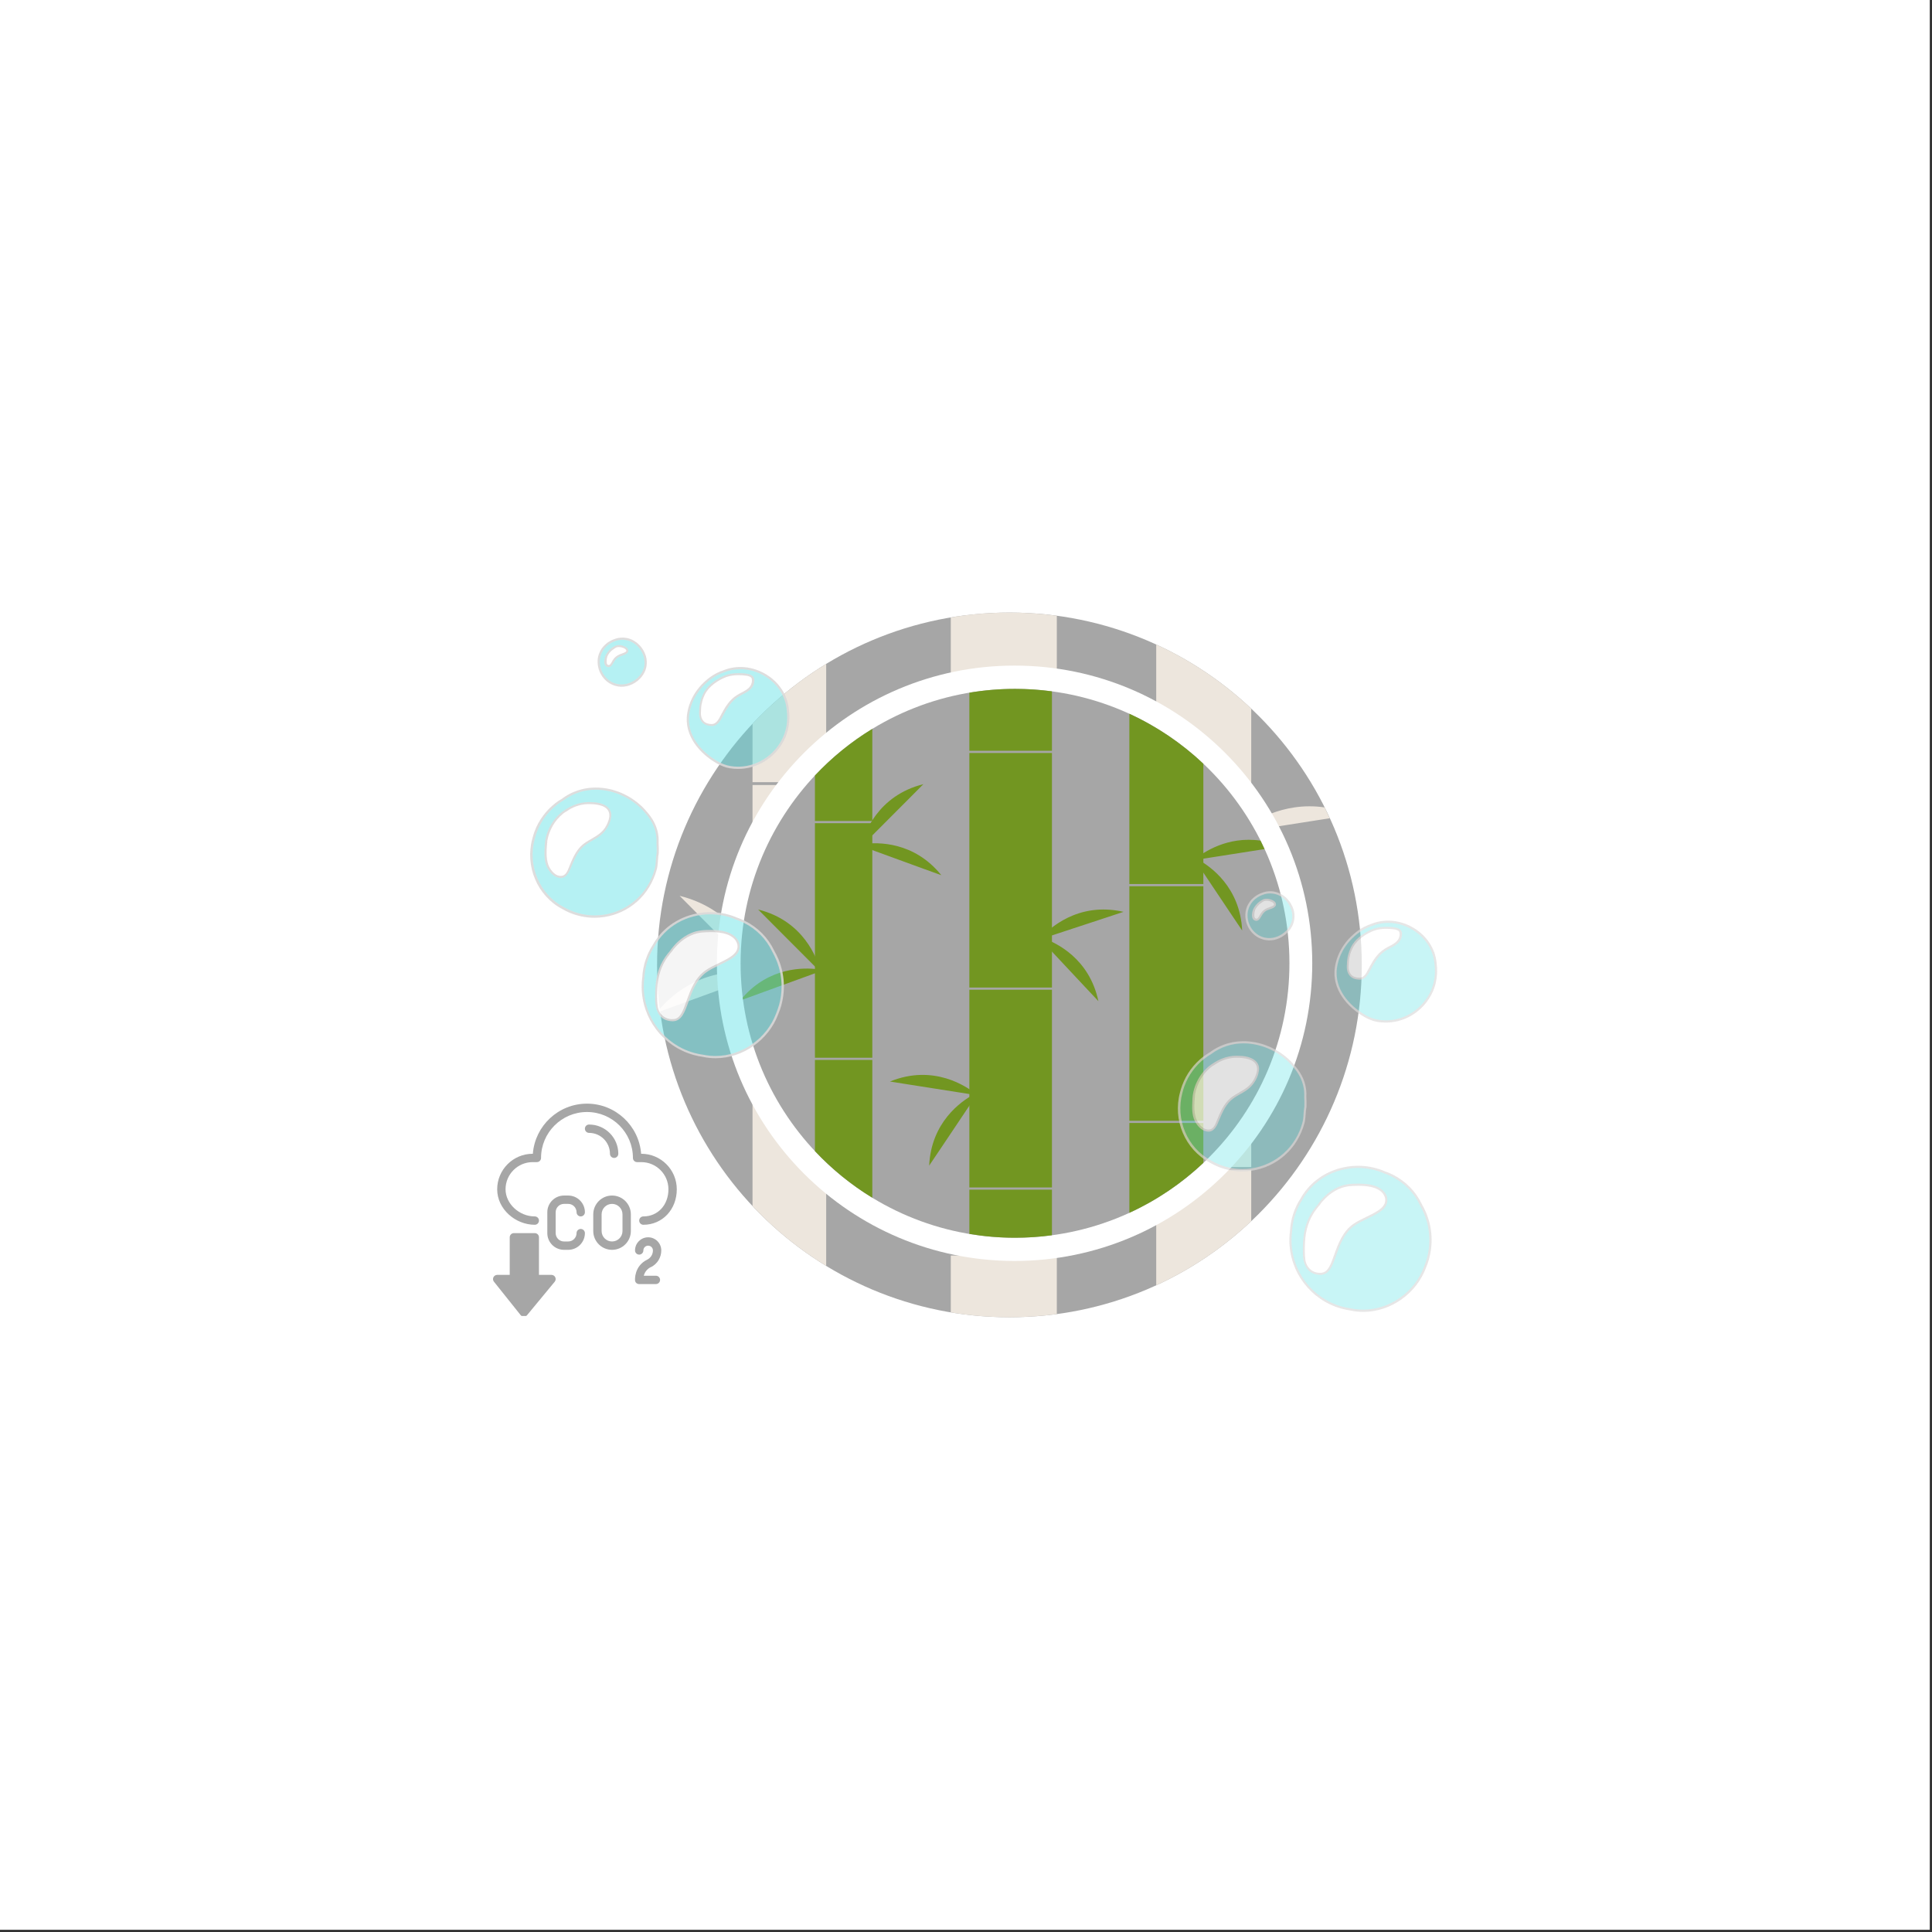 <svg xmlns="http://www.w3.org/2000/svg" xmlns:xlink="http://www.w3.org/1999/xlink" width="851" zoomAndPan="magnify" viewBox="0 0 638.25 638.25" height="851" preserveAspectRatio="xMidYMid meet" version="1.0"><rect x="0" y="0" width="638.25" height="638.25" fill="#333333" stroke="none"/><defs><filter x="0%" y="0%" width="100%" height="100%" id="8095f37f84"><feColorMatrix values="0 0 0 0 1 0 0 0 0 1 0 0 0 0 1 0 0 0 1 0" color-interpolation-filters="sRGB"/></filter><clipPath id="26f3aeaa86"><path d="M 0 0 L 637.5 0 L 637.5 637.5 L 0 637.5 Z M 0 0 " clip-rule="nonzero"/></clipPath><clipPath id="b8aaf971c2"><path d="M 217.082 202.355 L 450 202.355 L 450 435.531 L 217.082 435.531 Z M 217.082 202.355 " clip-rule="nonzero"/></clipPath><clipPath id="04fee24b94"><path d="M 248 202.355 L 414 202.355 L 414 435.531 L 248 435.531 Z M 248 202.355 " clip-rule="nonzero"/></clipPath><clipPath id="9195e3d009"><path d="M 217.082 242 L 440 242 L 440 405 L 217.082 405 Z M 217.082 242 " clip-rule="nonzero"/></clipPath><clipPath id="cbd00e75fe"><path d="M 236.828 219.883 L 433.512 219.883 L 433.512 416.566 L 236.828 416.566 Z M 236.828 219.883 " clip-rule="nonzero"/></clipPath><clipPath id="50b90b731e"><path d="M 335.168 219.883 C 280.855 219.883 236.828 263.914 236.828 318.227 C 236.828 372.539 280.855 416.566 335.168 416.566 C 389.48 416.566 433.512 372.539 433.512 318.227 C 433.512 263.914 389.48 219.883 335.168 219.883 Z M 335.168 219.883 " clip-rule="nonzero"/></clipPath><clipPath id="ef575c5ae2"><path d="M 244.668 227.57 L 425.926 227.57 L 425.926 408.828 L 244.668 408.828 Z M 244.668 227.57 " clip-rule="nonzero"/></clipPath><clipPath id="e449289574"><path d="M 269 227.57 L 398 227.57 L 398 408.828 L 269 408.828 Z M 269 227.57 " clip-rule="nonzero"/></clipPath><mask id="1f4bc552c7"><g filter="url(#8095f37f84)"><rect x="-63.825" width="765.9" fill="#000000" y="-63.825" height="765.9" fill-opacity="0.67"/></g></mask><clipPath id="a5931714fe"><path d="M 1 0.375 L 86.785 0.375 L 86.785 139.461 L 1 139.461 Z M 1 0.375 " clip-rule="nonzero"/></clipPath><mask id="ef44076449"><g filter="url(#8095f37f84)"><rect x="-528.415" width="919.08" fill="#000000" y="-434.415" height="919.08" fill-opacity="0.51"/></g></mask><clipPath id="718c593adc"><path d="M 0.301 0.613 L 85.641 0.613 L 85.641 139.172 L 0.301 139.172 Z M 0.301 0.613 " clip-rule="nonzero"/></clipPath><clipPath id="53407c6132"><rect x="0" width="86" y="0" height="140"/></clipPath><clipPath id="5cb5bafb56"><path d="M 23 0.375 L 40 0.375 L 40 17 L 23 17 Z M 23 0.375 " clip-rule="nonzero"/></clipPath><clipPath id="1027ecac94"><path d="M 52 10 L 86.785 10 L 86.785 44 L 52 44 Z M 52 10 " clip-rule="nonzero"/></clipPath><clipPath id="9d221d9a6f"><path d="M 37 91 L 85 91 L 85 139.461 L 37 139.461 Z M 37 91 " clip-rule="nonzero"/></clipPath><clipPath id="cb4e334797"><rect x="0" width="88" y="0" height="140"/></clipPath><clipPath id="7e8f72bcf9"><path d="M 164 364.598 L 223.75 364.598 L 223.75 405 L 164 405 Z M 164 364.598 " clip-rule="nonzero"/></clipPath><clipPath id="44310ff8d6"><path d="M 162.723 407 L 184 407 L 184 434.734 L 162.723 434.734 Z M 162.723 407 " clip-rule="nonzero"/></clipPath><mask id="b8a66d9f55"><g filter="url(#8095f37f84)"><rect x="-63.825" width="765.9" fill="#000000" y="-63.825" height="765.9" fill-opacity="0.88"/></g></mask><clipPath id="7a1c633c75"><path d="M 1 0.473 L 86.805 0.473 L 86.805 139.664 L 1 139.664 Z M 1 0.473 " clip-rule="nonzero"/></clipPath><mask id="fd8658141f"><g filter="url(#8095f37f84)"><rect x="-314.415" width="919.08" fill="#000000" y="-350.415" height="919.08" fill-opacity="0.51"/></g></mask><clipPath id="a91dedf85d"><path d="M 0.234 0.711 L 85.574 0.711 L 85.574 139.508 L 0.234 139.508 Z M 0.234 0.711 " clip-rule="nonzero"/></clipPath><clipPath id="af04db1216"><rect x="0" width="86" y="0" height="140"/></clipPath><clipPath id="bbf48ecf1b"><path d="M 23 0.473 L 40 0.473 L 40 17 L 23 17 Z M 23 0.473 " clip-rule="nonzero"/></clipPath><clipPath id="d631cfafab"><path d="M 52 10 L 86.805 10 L 86.805 45 L 52 45 Z M 52 10 " clip-rule="nonzero"/></clipPath><clipPath id="056f04acd0"><path d="M 37 91 L 85 91 L 85 139.664 L 37 139.664 Z M 37 91 " clip-rule="nonzero"/></clipPath><clipPath id="5bf0d76606"><rect x="0" width="88" y="0" height="140"/></clipPath></defs><g clip-path="url(#26f3aeaa86)"><path fill="#ffffff" d="M 0 0 L 637.5 0 L 637.5 637.5 L 0 637.5 Z M 0 0 " fill-opacity="1" fill-rule="nonzero"/><path fill="#ffffff" d="M 0 0 L 637.5 0 L 637.5 637.5 L 0 637.5 Z M 0 0 " fill-opacity="1" fill-rule="nonzero"/></g><g clip-path="url(#b8aaf971c2)"><path fill="#a6a6a6" d="M 449.871 318.762 C 449.871 383.051 397.758 435.164 333.469 435.164 C 269.184 435.164 217.07 383.051 217.07 318.762 C 217.07 254.477 269.184 202.363 333.469 202.363 C 397.758 202.363 449.871 254.477 449.871 318.762 Z M 449.871 318.762 " fill-opacity="1" fill-rule="nonzero"/></g><g clip-path="url(#04fee24b94)"><path fill="#ede6dd" d="M 272.938 219.324 L 272.938 418.203 C 263.949 412.719 255.77 406.051 248.602 398.418 L 248.602 239.109 C 255.77 231.477 263.949 224.809 272.938 219.324 Z M 381.965 212.922 L 381.965 424.605 C 393.586 419.273 404.176 412.082 413.355 403.418 L 413.355 234.109 C 404.176 225.445 393.586 218.258 381.965 212.922 Z M 314.098 203.977 L 314.098 433.551 C 320.398 434.605 326.867 435.164 333.469 435.164 C 338.781 435.164 344.008 434.801 349.129 434.113 L 349.129 203.414 C 344.008 202.727 338.781 202.363 333.469 202.363 C 326.867 202.363 320.398 202.922 314.098 203.977 Z M 314.098 203.977 " fill-opacity="1" fill-rule="nonzero"/></g><path fill="#a6a6a6" d="M 244.316 258.398 L 289.586 258.398 L 289.586 259.332 L 244.316 259.332 Z M 244.316 359.75 L 289.586 359.75 L 289.586 358.816 L 244.316 358.816 Z M 373.637 285.141 L 373.637 286.074 L 418.91 286.074 L 418.91 285.141 Z M 373.637 386.492 L 418.91 386.492 L 418.91 385.559 L 373.637 385.559 Z M 306.488 229.555 L 351.762 229.555 L 351.762 228.625 L 306.488 228.625 Z M 306.488 329.973 L 351.762 329.973 L 351.762 329.039 L 306.488 329.039 Z M 306.488 414.773 L 351.762 414.773 L 351.762 413.84 L 306.488 413.84 Z M 306.488 414.773 " fill-opacity="1" fill-rule="nonzero"/><g clip-path="url(#9195e3d009)"><path fill="#ede6dd" d="M 302.215 281.395 C 302.215 281.395 291.629 277.582 268.387 269.078 C 268.289 269.176 268.199 269.266 268.102 269.363 C 268.102 269.363 268.125 269.238 268.18 269.004 C 267.77 268.852 267.367 268.707 266.949 268.555 C 266.949 268.555 267.453 268.426 268.359 268.277 C 269.527 263.91 275.129 247.617 294.598 242.785 C 294.598 242.785 286.727 250.734 269.328 268.137 C 275.176 267.379 290.629 267.004 302.215 281.395 Z M 344.562 307.82 C 343.688 307.543 343.18 307.43 343.18 307.43 C 343.484 307.754 343.777 308.066 344.074 308.387 C 343.918 308.57 343.84 308.672 343.84 308.672 C 343.969 308.629 344.094 308.59 344.227 308.547 C 361.117 326.637 368.84 334.82 368.84 334.82 C 365.004 316.746 351.047 310.098 345.488 308.133 C 368.871 300.473 379.488 296.934 379.488 296.934 C 359.938 292.449 347.578 304.453 344.562 307.82 Z M 316.652 374.016 C 313.137 371.176 299 361.324 280.43 368.906 C 280.43 368.906 291.477 370.684 315.789 374.473 C 310.621 377.309 297.918 386.121 297.055 404.578 C 297.055 404.578 303.352 395.254 317.105 374.676 C 317.238 374.695 317.367 374.719 317.504 374.738 C 317.504 374.738 317.41 374.648 317.227 374.492 C 317.469 374.129 317.707 373.773 317.953 373.406 C 317.953 373.406 317.473 373.598 316.652 374.016 Z M 411.078 274.742 C 424.281 272.684 433.574 271.219 439.305 270.312 C 438.75 269.145 438.055 267.691 437.594 266.73 C 423.473 264.672 413.148 271.918 410.215 274.285 C 409.398 273.871 408.914 273.676 408.914 273.676 C 409.16 274.043 409.398 274.402 409.641 274.762 C 409.461 274.918 409.367 275.008 409.367 275.008 C 409.5 274.988 409.629 274.969 409.766 274.945 C 423.52 295.523 429.816 304.848 429.816 304.848 C 428.949 286.391 416.246 277.578 411.078 274.742 Z M 250.75 321.438 C 249.582 317.07 243.984 300.773 224.516 295.941 C 224.516 295.941 232.387 303.895 249.785 321.297 C 244.117 320.562 229.418 320.188 217.969 333.277 L 218.078 334.125 C 221.422 332.918 231.938 329.109 250.727 322.238 C 250.82 322.332 250.914 322.426 251.012 322.523 C 251.012 322.523 250.988 322.395 250.934 322.16 C 251.34 322.012 251.746 321.863 252.16 321.711 C 252.16 321.711 251.656 321.582 250.75 321.438 Z M 250.75 321.438 " fill-opacity="1" fill-rule="nonzero"/></g><g clip-path="url(#cbd00e75fe)"><g clip-path="url(#50b90b731e)"><path fill="#ffffff" d="M 236.828 219.883 L 433.512 219.883 L 433.512 416.566 L 236.828 416.566 Z M 236.828 219.883 " fill-opacity="1" fill-rule="nonzero"/></g></g><g clip-path="url(#ef575c5ae2)"><path fill="#a6a6a6" d="M 425.977 318.234 C 425.977 368.305 385.391 408.895 335.32 408.895 C 285.25 408.895 244.66 368.305 244.66 318.234 C 244.66 268.168 285.25 227.578 335.32 227.578 C 385.391 227.578 425.977 268.168 425.977 318.234 Z M 425.977 318.234 " fill-opacity="1" fill-rule="nonzero"/></g><g clip-path="url(#e449289574)"><path fill="#729621" d="M 288.172 240.789 L 288.172 395.684 C 281.172 391.414 274.801 386.219 269.219 380.273 L 269.219 256.195 C 274.801 250.25 281.172 245.059 288.172 240.789 Z M 373.09 235.801 L 373.09 400.672 C 382.141 396.516 390.387 390.918 397.539 384.168 L 397.539 252.305 C 390.387 245.555 382.141 239.953 373.09 235.801 Z M 320.23 228.836 L 320.23 407.637 C 325.137 408.461 330.176 408.895 335.32 408.895 C 339.457 408.895 343.527 408.613 347.516 408.074 L 347.516 228.395 C 343.527 227.859 339.457 227.578 335.32 227.578 C 330.176 227.578 325.137 228.012 320.23 228.836 Z M 320.23 228.836 " fill-opacity="1" fill-rule="nonzero"/></g><path fill="#a6a6a6" d="M 265.879 271.219 L 301.141 271.219 L 301.141 271.945 L 265.879 271.945 Z M 265.879 350.156 L 301.141 350.156 L 301.141 349.43 L 265.879 349.43 Z M 366.602 292.047 L 366.602 292.773 L 401.863 292.773 L 401.863 292.047 Z M 366.602 370.984 L 401.863 370.984 L 401.863 370.258 L 366.602 370.258 Z M 314.305 248.754 L 349.566 248.754 L 349.566 248.027 L 314.305 248.027 Z M 314.305 326.965 L 349.566 326.965 L 349.566 326.242 L 314.305 326.242 Z M 314.305 393.012 L 349.566 393.012 L 349.566 392.285 L 314.305 392.285 Z M 314.305 393.012 " fill-opacity="1" fill-rule="nonzero"/><path fill="#729621" d="M 310.977 289.133 C 310.977 289.133 302.73 286.16 284.629 279.539 C 284.555 279.613 284.48 279.684 284.406 279.762 C 284.406 279.762 284.426 279.664 284.465 279.48 C 284.148 279.363 283.836 279.246 283.512 279.129 C 283.512 279.129 283.902 279.031 284.609 278.914 C 285.516 275.516 289.879 262.82 305.043 259.059 C 305.043 259.059 298.91 265.254 285.359 278.805 C 289.914 278.215 301.953 277.922 310.977 289.133 Z M 343.957 309.715 C 343.277 309.496 342.883 309.41 342.883 309.41 C 343.117 309.66 343.348 309.906 343.578 310.152 C 343.457 310.297 343.395 310.375 343.395 310.375 C 343.496 310.344 343.594 310.312 343.695 310.277 C 356.852 324.367 362.867 330.742 362.867 330.742 C 359.879 316.664 349.008 311.488 344.68 309.957 C 362.895 303.988 371.16 301.234 371.16 301.234 C 355.934 297.738 346.309 307.09 343.957 309.715 Z M 322.223 361.27 C 319.48 359.059 308.473 351.383 294.008 357.289 C 294.008 357.289 302.613 358.672 321.551 361.625 C 317.523 363.832 307.629 370.699 306.957 385.07 C 306.957 385.07 311.863 377.809 322.574 361.785 C 322.68 361.801 322.777 361.816 322.883 361.832 C 322.883 361.832 322.812 361.762 322.668 361.641 C 322.855 361.359 323.043 361.082 323.234 360.793 C 323.234 360.793 322.859 360.945 322.223 361.27 Z M 395.766 283.949 C 406.047 282.348 413.285 281.207 417.75 280.5 C 417.316 279.59 416.773 278.457 416.418 277.711 C 405.418 276.105 397.379 281.75 395.094 283.594 C 394.457 283.27 394.082 283.117 394.082 283.117 C 394.273 283.406 394.457 283.684 394.645 283.965 C 394.508 284.086 394.43 284.156 394.43 284.156 C 394.535 284.141 394.637 284.125 394.742 284.109 C 405.453 300.137 410.359 307.398 410.359 307.398 C 409.684 293.023 399.793 286.16 395.766 283.949 Z M 270.895 320.316 C 269.984 316.918 265.621 304.223 250.457 300.461 C 250.457 300.461 256.59 306.656 270.141 320.207 C 265.727 319.637 254.277 319.344 245.359 329.539 L 245.445 330.199 C 248.047 329.258 256.238 326.293 270.871 320.941 C 270.949 321.016 271.02 321.086 271.094 321.164 C 271.094 321.164 271.078 321.066 271.035 320.883 C 271.352 320.766 271.668 320.648 271.988 320.531 C 271.988 320.531 271.598 320.434 270.895 320.316 Z M 270.895 320.316 " fill-opacity="1" fill-rule="nonzero"/><g mask="url(#1f4bc552c7)"><g transform="matrix(1, 0, 0, 1, 388, 294)"><g clip-path="url(#cb4e334797)"><g clip-path="url(#a5931714fe)"><g mask="url(#ef44076449)"><g transform="matrix(1, 0, 0, 1, 1, 0)"><g clip-path="url(#53407c6132)"><g clip-path="url(#718c593adc)"><path fill="#5ce1e6" d="M 41.5 77.352 C 41.883 76.234 41.938 75.117 41.988 74.027 C 42.043 73.211 42.098 72.391 42.262 71.52 C 42.289 70.43 42.289 69.34 42.207 68.305 C 42.371 65.555 41.691 62.938 40.191 60.512 C 39.73 59.777 39.184 59.043 38.586 58.359 C 34.523 53.375 28.039 50.27 21.719 50.27 C 17.77 50.27 14.012 51.496 10.906 53.812 C 10.141 54.273 9.379 54.766 8.672 55.309 C 5.539 57.734 3.195 60.949 1.832 64.629 C 1.559 65.363 1.312 66.152 1.152 66.914 C -1.273 75.879 2.812 85.496 10.879 89.746 C 11.668 90.211 12.484 90.617 13.273 90.945 C 15.836 92.035 18.559 92.578 21.367 92.578 C 29.758 92.578 37.277 87.594 40.547 79.855 C 40.98 79.066 41.281 78.195 41.5 77.352 Z M 26.488 59.914 C 26.188 61.656 25.316 63.348 24.008 64.707 C 23.055 65.746 21.801 66.426 20.574 67.105 C 19.703 67.598 18.805 68.086 18.016 68.715 C 15.809 70.402 14.609 72.965 13.492 75.66 L 13.355 75.988 C 12.703 77.648 11.887 79.746 9.816 79.395 C 8.016 79.121 6.816 77.516 6.137 76.207 C 5.129 74.191 5.238 71.848 5.348 69.613 C 5.348 69.367 5.375 69.121 5.375 68.879 C 5.617 64.789 7.797 60.73 11.039 58.254 C 13.848 56.18 16.652 55.172 19.566 55.172 C 19.977 55.172 20.414 55.199 20.82 55.227 C 22.566 55.254 24.824 55.773 25.941 57.164 C 26.516 57.926 26.707 58.852 26.488 59.914 Z M 80.434 103.969 C 78.496 99.828 75.094 96.395 70.867 94.297 C 70.051 93.887 69.18 93.535 68.336 93.234 C 65.555 92.035 62.613 91.438 59.562 91.438 C 51.66 91.438 44.496 95.523 40.871 102.117 C 40.383 102.879 39.918 103.695 39.539 104.512 C 38.312 107.047 37.633 109.742 37.469 112.523 C 37.332 113.586 37.25 114.648 37.25 115.684 C 37.25 126.062 44.25 135.246 54.25 138.023 C 55.23 138.297 56.238 138.516 57.246 138.648 C 58.582 138.949 59.973 139.086 61.332 139.086 C 70.215 139.086 78.578 133.176 81.711 124.727 C 82.094 123.801 82.449 122.82 82.691 121.867 C 83.238 119.879 83.512 117.809 83.512 115.711 C 83.512 112.578 82.91 109.555 81.684 106.691 C 81.387 105.793 80.949 104.895 80.434 103.969 Z M 42.59 111.543 C 43.297 108.926 44.66 106.395 46.566 104.242 C 48.363 101.625 50.68 99.637 53.297 98.465 C 55.312 97.539 57.602 97.43 59.617 97.43 C 59.754 97.43 59.863 97.43 60 97.43 C 62.859 97.457 66.375 97.785 68.281 100.316 C 69.18 101.543 69.125 103.34 68.172 104.566 C 67.273 105.684 65.965 106.395 64.684 107.074 C 64.465 107.211 64.223 107.32 64.004 107.43 C 63.375 107.754 62.723 108.082 62.098 108.383 C 60.652 109.062 59.18 109.797 57.848 110.75 C 54.523 113.34 53.188 117.129 52.016 120.504 C 50.816 123.965 49.836 126.691 47.141 126.691 C 46.922 126.691 46.703 126.664 46.484 126.637 C 43.188 126.254 41.609 123.719 41.801 119.145 C 41.801 117.262 41.855 114.348 42.59 111.543 Z M 85.254 24.223 C 84.844 19.594 82.148 15.453 77.871 12.836 C 75.309 11.281 72.422 10.465 69.508 10.465 C 67.574 10.465 65.746 10.82 64.031 11.527 C 63.242 11.801 62.449 12.129 61.688 12.508 C 61.035 12.836 60.406 13.219 59.809 13.652 C 59.207 14.062 58.637 14.523 58.117 15.016 C 54.578 18.148 52.398 22.453 52.125 26.895 C 51.852 33.922 57.41 39.371 62.695 42.125 C 63.43 42.477 64.195 42.777 64.957 42.996 C 65.773 43.188 66.59 43.32 67.41 43.402 C 67.871 43.43 68.336 43.457 68.77 43.457 C 74.031 43.457 79.07 40.871 82.203 36.512 C 82.691 35.828 83.156 35.121 83.539 34.387 C 83.918 33.652 84.246 32.859 84.52 32.07 C 84.789 31.254 85.008 30.41 85.145 29.562 C 85.281 28.691 85.363 27.82 85.363 26.922 C 85.445 26.023 85.391 25.121 85.254 24.223 Z M 73.648 15.18 C 73.348 17.113 71.633 18.012 69.996 18.855 C 69.207 19.266 68.391 19.703 67.734 20.219 C 66.02 21.555 64.848 23.461 63.812 25.285 C 63.676 25.531 63.539 25.777 63.43 26.051 C 62.668 27.52 61.824 29.211 60.109 29.211 C 60 29.211 59.891 29.211 59.781 29.184 C 58.609 29.102 57.738 28.719 57.137 28.012 C 56.457 27.223 56.184 25.996 56.348 24.523 C 56.348 22.699 56.84 20.766 57.711 18.965 C 58.855 16.758 60.98 14.934 64.059 13.516 C 65.691 12.754 67.52 12.562 69.098 12.562 C 69.508 12.562 69.887 12.562 70.27 12.59 C 71.633 12.672 72.887 12.809 73.43 13.57 C 73.73 13.98 73.785 14.496 73.648 15.18 Z M 29.84 16.324 C 29.977 16.324 30.141 16.324 30.273 16.324 C 32.371 16.324 34.523 15.398 36.078 13.816 C 37.633 12.238 38.395 10.273 38.258 8.285 C 38.23 7.605 38.094 6.926 37.848 6.242 C 37.086 4.062 35.508 2.293 33.488 1.395 C 32.535 0.957 31.555 0.738 30.52 0.738 C 29.621 0.738 28.723 0.902 27.879 1.258 C 24.773 2.402 22.727 5.207 22.727 8.367 C 22.727 12.562 25.863 16.051 29.84 16.324 Z M 32.074 5.043 C 31.746 5.535 31.176 5.727 30.602 5.914 C 30.438 5.969 30.301 6.023 30.168 6.078 C 28.477 6.543 27.824 7.66 27.305 8.586 C 26.926 9.238 26.598 9.785 26.023 9.812 C 25.699 9.812 25.453 9.676 25.262 9.43 C 24.801 8.777 25.043 7.387 25.316 6.68 C 25.941 5.234 27.195 4.008 28.695 3.41 C 29.512 3.191 30.492 3.355 31.363 3.816 C 31.637 3.953 31.992 4.199 32.129 4.527 C 32.156 4.719 32.156 4.879 32.074 5.043 Z M 32.074 5.043 " fill-opacity="1" fill-rule="nonzero"/></g></g></g></g></g><path fill="#ffffff" d="M 30.211 3.328 C 30.156 3.328 30.102 3.328 30.051 3.328 C 29.941 3.328 29.859 3.355 29.75 3.383 C 29.613 3.41 29.477 3.465 29.395 3.52 C 29.23 3.602 29.094 3.684 28.961 3.762 C 28.934 3.789 28.879 3.816 28.852 3.816 C 28.66 3.926 28.496 4.062 28.332 4.199 C 28.141 4.336 27.977 4.473 27.789 4.637 C 27.051 5.344 26.398 6.215 26.152 7.25 C 26.016 8.148 25.801 9.84 27.133 9.812 C 27.68 9.758 27.926 9.238 28.168 8.832 C 29.258 6.68 30.293 6.406 32.391 5.645 C 32.828 5.426 33.266 5.125 33.129 4.582 C 32.773 3.711 31.301 3.246 30.211 3.328 Z M 30.211 3.328 " fill-opacity="1" fill-rule="nonzero"/><path fill="#ffffff" d="M 19.531 55.227 C 17.406 55.391 14.984 56.18 13.102 57.57 C 13.047 57.598 12.969 57.652 12.914 57.68 C 12.805 57.734 12.668 57.816 12.559 57.871 C 12.258 58.035 11.957 58.281 11.688 58.496 C 8.961 60.676 7.109 64 6.512 67.406 C 6.211 70.484 5.746 74.406 7.602 77.051 C 8.445 78.305 9.754 79.504 11.332 79.422 C 12.941 79.395 13.648 77.703 14.137 76.426 C 14.629 75.254 15.094 74.082 15.664 72.938 C 16.562 71.164 17.734 69.477 19.422 68.359 C 22.094 66.59 25.008 65.609 26.535 62.531 C 29.75 56.398 24.738 54.957 19.531 55.227 Z M 19.531 55.227 " fill-opacity="1" fill-rule="nonzero"/><path fill="#ffffff" d="M 74.512 13.68 C 74.156 13.137 73.477 12.945 72.879 12.809 C 70.562 12.453 68.109 12.426 65.875 13.219 C 62.633 14.469 59.445 16.703 58.191 20.027 C 58.164 20.109 58.109 20.219 58.082 20.301 C 57.945 20.684 57.785 21.09 57.703 21.5 C 57.676 21.637 57.621 21.773 57.594 21.906 C 57.348 22.809 57.32 23.734 57.293 24.688 C 57.02 27.383 58.273 29.211 61.109 29.211 C 63.016 29.184 63.777 27.168 64.539 25.723 C 65.82 23.379 67.293 20.953 69.664 19.566 C 71.16 18.641 72.984 18.039 74.074 16.594 C 74.648 15.805 74.895 14.633 74.512 13.68 Z M 74.512 13.68 " fill-opacity="1" fill-rule="nonzero"/><path fill="#ffffff" d="M 57.512 97.594 C 54.105 98.055 51.082 100.016 48.875 102.578 C 48.492 102.934 48.195 103.367 47.922 103.805 C 47.703 104.078 47.484 104.32 47.266 104.594 C 46.969 104.977 46.668 105.332 46.395 105.738 C 44.16 108.816 43.043 112.578 42.883 116.363 C 42.801 118.379 42.719 120.422 43.016 122.414 C 43.48 125.055 45.66 126.934 48.355 126.77 C 53.398 126.77 52.281 115.355 59.281 110.535 C 61.082 109.309 63.098 108.52 65.004 107.508 C 67.238 106.34 70.48 104.73 69.824 101.68 C 68.547 96.992 61.379 97.266 57.512 97.594 Z M 57.512 97.594 " fill-opacity="1" fill-rule="nonzero"/><g clip-path="url(#5cb5bafb56)"><path fill="#d9d9d9" d="M 30.84 16.648 C 31.004 16.648 31.141 16.676 31.301 16.676 C 33.508 16.676 35.715 15.723 37.352 14.062 C 38.984 12.426 39.773 10.355 39.641 8.285 C 39.613 7.578 39.477 6.844 39.23 6.16 C 38.441 3.898 36.777 2.047 34.707 1.094 C 32.828 0.25 30.758 0.195 28.852 0.957 C 25.527 2.156 23.402 5.07 23.402 8.367 C 23.402 12.754 26.672 16.379 30.84 16.648 Z M 29.094 1.637 C 29.887 1.312 30.73 1.148 31.574 1.148 C 32.527 1.148 33.48 1.367 34.379 1.746 C 36.289 2.621 37.785 4.281 38.523 6.379 C 38.738 7.004 38.848 7.66 38.902 8.312 C 39.039 10.191 38.305 12.047 36.832 13.516 C 35.227 15.125 33.02 16.023 30.895 15.887 C 27.105 15.668 24.137 12.344 24.137 8.367 C 24.137 5.371 26.07 2.727 29.094 1.637 Z M 29.094 1.637 " fill-opacity="1" fill-rule="nonzero"/></g><path fill="#d9d9d9" d="M 25.934 9.648 C 26.18 10.004 26.562 10.191 27.023 10.219 C 27.844 10.164 28.223 9.512 28.633 8.805 C 29.148 7.934 29.723 6.926 31.273 6.488 C 31.41 6.434 31.574 6.379 31.711 6.324 C 32.309 6.133 32.992 5.887 33.398 5.289 L 33.426 5.262 C 33.562 4.988 33.562 4.691 33.48 4.391 C 33.344 4.008 32.992 3.656 32.527 3.438 C 31.547 2.918 30.512 2.754 29.586 3 L 29.559 3 C 27.953 3.656 26.617 4.961 25.934 6.516 C 25.664 7.223 25.336 8.777 25.934 9.648 Z M 27.871 4.906 L 27.953 4.824 C 28.113 4.691 28.277 4.555 28.469 4.418 C 28.605 4.309 28.797 4.172 28.988 4.062 C 29.016 4.035 29.039 4.035 29.094 3.98 C 29.23 3.898 29.367 3.816 29.504 3.734 L 29.641 3.684 C 29.695 3.656 29.75 3.656 29.832 3.629 C 29.914 3.602 29.996 3.574 30.078 3.574 C 30.102 3.574 30.156 3.574 30.184 3.574 L 30.238 3.574 C 31.246 3.52 32.582 3.953 32.883 4.637 C 32.938 4.852 32.883 5.07 32.309 5.344 L 31.957 5.48 C 30.078 6.16 29.039 6.543 27.977 8.641 L 27.898 8.777 C 27.68 9.129 27.488 9.457 27.16 9.484 C 26.914 9.484 26.727 9.43 26.617 9.293 C 26.234 8.859 26.398 7.797 26.48 7.25 C 26.59 6.488 27.078 5.699 27.871 4.906 Z M 27.871 4.906 " fill-opacity="1" fill-rule="nonzero"/><g clip-path="url(#1027ecac94)"><path fill="#d9d9d9" d="M 86.609 24.195 C 86.172 19.457 83.422 15.207 79.062 12.562 C 74.676 9.895 69.391 9.402 64.949 11.227 C 64.133 11.5 63.34 11.828 62.578 12.238 C 61.926 12.59 61.27 12.973 60.672 13.406 C 60.07 13.844 59.473 14.309 58.957 14.797 C 55.359 17.984 53.125 22.398 52.852 26.895 C 52.555 34.086 58.219 39.645 63.613 42.449 C 64.348 42.805 65.141 43.105 65.93 43.348 C 66.746 43.566 67.59 43.703 68.438 43.758 C 68.898 43.785 69.363 43.812 69.824 43.812 C 75.191 43.812 80.316 41.168 83.531 36.73 C 84.047 36.047 84.484 35.312 84.891 34.551 C 85.301 33.785 85.629 32.996 85.898 32.18 C 86.172 31.363 86.391 30.488 86.527 29.617 C 86.664 28.746 86.746 27.82 86.773 26.922 C 86.773 26.023 86.719 25.098 86.609 24.195 Z M 69.824 43.078 C 69.391 43.078 68.926 43.051 68.492 43.023 C 67.672 42.941 66.883 42.805 66.121 42.613 C 65.359 42.395 64.621 42.098 63.914 41.77 C 58.738 39.07 53.289 33.758 53.562 26.922 C 53.832 22.617 55.957 18.395 59.418 15.344 C 59.938 14.852 60.48 14.418 61.082 14.008 C 61.652 13.598 62.277 13.219 62.906 12.891 C 63.641 12.508 64.402 12.184 65.195 11.91 C 66.855 11.227 68.652 10.875 70.535 10.875 C 73.367 10.875 76.172 11.664 78.68 13.191 C 82.848 15.723 85.465 19.758 85.871 24.277 C 85.98 25.148 86.035 26.023 86.035 26.922 C 86.035 27.793 85.953 28.664 85.816 29.508 C 85.684 30.328 85.492 31.145 85.219 31.934 C 84.973 32.695 84.648 33.488 84.266 34.195 C 83.883 34.93 83.449 35.613 82.957 36.266 C 79.852 40.543 74.977 43.078 69.824 43.078 Z M 69.824 43.078 " fill-opacity="1" fill-rule="nonzero"/></g><path fill="#d9d9d9" d="M 61 97.02 C 58.848 96.992 56.367 97.074 54.133 98.109 C 51.438 99.309 49.066 101.352 47.238 104.023 C 45.305 106.203 43.918 108.789 43.207 111.461 C 42.445 114.293 42.391 117.262 42.418 119.227 C 42.254 123.992 44 126.719 47.457 127.125 C 47.703 127.152 47.949 127.18 48.168 127.18 C 51.164 127.18 52.199 124.184 53.426 120.723 C 54.598 117.426 55.902 113.668 59.117 111.16 C 60.398 110.207 61.871 109.5 63.285 108.816 C 63.914 108.52 64.594 108.191 65.223 107.863 C 65.438 107.754 65.656 107.617 65.902 107.508 C 67.211 106.801 68.574 106.066 69.5 104.895 C 70.562 103.504 70.617 101.516 69.609 100.125 C 67.562 97.402 63.941 97.047 61 97.02 Z M 62.988 108.191 C 61.707 108.816 60.371 109.445 59.145 110.289 C 55.523 112.77 53.996 117.047 52.77 120.477 C 51.625 123.691 50.727 126.254 48.629 126.445 L 48.328 126.473 C 45.824 126.637 43.727 124.945 43.262 122.359 C 42.961 120.316 43.043 118.109 43.125 116.336 C 43.289 112.359 44.488 108.734 46.586 105.875 C 46.859 105.492 47.16 105.113 47.43 104.758 C 47.648 104.484 47.867 104.242 48.086 103.969 L 48.113 103.941 C 48.438 103.422 48.711 103.07 49.039 102.77 C 51.438 100.016 54.434 98.301 57.512 97.891 C 58.273 97.84 59.445 97.73 60.809 97.73 C 64.215 97.73 68.602 98.355 69.555 101.734 C 70.152 104.484 67.211 106.039 65.059 107.156 L 64.895 107.238 C 64.27 107.562 63.613 107.891 62.988 108.191 Z M 62.988 108.191 " fill-opacity="1" fill-rule="nonzero"/><g clip-path="url(#9d221d9a6f)"><path fill="#d9d9d9" d="M 81.73 103.805 C 79.742 99.609 76.309 96.121 72.031 93.996 C 71.188 93.59 70.316 93.207 69.473 92.934 C 64.566 90.809 58.984 90.562 53.805 92.172 C 48.52 93.832 44.188 97.32 41.629 101.953 C 41.109 102.715 40.676 103.531 40.266 104.375 C 39.039 106.965 38.332 109.688 38.168 112.496 C 38.031 113.559 37.949 114.648 37.949 115.684 C 37.949 126.227 45.035 135.543 55.195 138.324 C 56.203 138.594 57.211 138.812 58.219 138.949 C 59.582 139.25 60.973 139.387 62.387 139.387 C 71.406 139.387 79.906 133.391 83.094 124.809 C 83.504 123.855 83.828 122.875 84.102 121.922 C 84.648 119.906 84.945 117.809 84.945 115.684 C 84.945 112.523 84.32 109.445 83.094 106.527 C 82.684 105.629 82.25 104.73 81.73 103.805 Z M 58.328 138.242 C 57.32 138.105 56.34 137.914 55.359 137.641 C 45.523 134.945 38.66 125.926 38.66 115.711 C 38.66 114.703 38.738 113.641 38.875 112.578 C 39.039 109.852 39.723 107.211 40.918 104.703 C 41.301 103.887 41.766 103.098 42.254 102.332 C 45.824 95.875 52.852 91.844 60.59 91.844 C 63.559 91.844 66.449 92.445 69.199 93.613 C 70.043 93.914 70.887 94.242 71.707 94.652 C 75.848 96.695 79.172 100.07 81.078 104.16 C 81.594 105.086 82.031 105.957 82.387 106.828 C 83.586 109.633 84.184 112.605 84.184 115.684 C 84.184 117.727 83.91 119.77 83.367 121.73 C 83.094 122.684 82.766 123.637 82.387 124.566 C 79.309 132.875 71.078 138.648 62.359 138.648 C 61 138.648 59.664 138.516 58.328 138.242 Z M 58.328 138.242 " fill-opacity="1" fill-rule="nonzero"/></g><path fill="#d9d9d9" d="M 42.828 77.434 C 43.207 76.289 43.262 75.145 43.344 74.055 C 43.398 73.266 43.453 72.418 43.617 71.602 L 43.617 71.574 C 43.645 70.484 43.645 69.395 43.562 68.332 C 43.727 65.527 43.043 62.855 41.492 60.379 C 41.027 59.613 40.484 58.879 39.855 58.172 C 36.559 54.137 31.738 51.277 26.645 50.324 C 21.223 49.316 15.938 50.461 11.715 53.594 C 10.949 54.055 10.188 54.547 9.48 55.09 C 6.32 57.543 3.922 60.812 2.531 64.574 C 2.262 65.336 2.016 66.125 1.824 66.887 C -0.656 76.016 3.512 85.77 11.715 90.102 C 12.504 90.562 13.32 90.973 14.164 91.328 C 16.781 92.418 19.531 92.988 22.395 92.988 C 30.922 92.988 38.551 87.922 41.871 80.074 C 42.281 79.176 42.582 78.305 42.828 77.434 Z M 22.449 92.199 C 19.695 92.199 17.027 91.652 14.52 90.59 C 13.73 90.266 12.941 89.855 12.148 89.418 C 4.25 85.25 0.242 75.824 2.613 67.023 C 2.805 66.262 3.023 65.527 3.297 64.789 C 4.629 61.168 6.945 58.008 9.996 55.664 C 10.68 55.117 11.414 54.629 12.176 54.191 L 12.203 54.164 C 15.281 51.902 18.934 50.68 22.801 50.68 C 29.016 50.68 35.363 53.73 39.34 58.633 C 39.938 59.316 40.457 60.023 40.891 60.73 C 42.336 63.102 42.988 65.637 42.855 68.305 L 42.855 68.359 C 42.91 69.395 42.938 70.457 42.91 71.52 C 42.746 72.363 42.691 73.211 42.637 74.027 C 42.582 75.09 42.5 76.18 42.145 77.242 C 41.898 78.086 41.629 78.93 41.273 79.746 C 38.031 87.32 30.648 92.199 22.449 92.199 Z M 22.449 92.199 " fill-opacity="1" fill-rule="nonzero"/><path fill="#d9d9d9" d="M 21.82 54.82 C 18.359 54.492 15.066 55.5 11.77 57.926 C 8.418 60.484 6.211 64.656 5.938 68.852 C 5.938 69.094 5.91 69.34 5.91 69.586 C 5.801 71.902 5.691 74.273 6.727 76.398 C 7.465 77.785 8.77 79.504 10.707 79.801 C 10.867 79.828 11.031 79.855 11.223 79.855 C 13.238 79.855 14.082 77.703 14.711 76.152 L 14.848 75.824 C 15.938 73.184 17.109 70.648 19.234 69.039 C 19.996 68.441 20.895 67.922 21.738 67.461 C 22.965 66.781 24.246 66.043 25.254 64.98 C 26.617 63.566 27.543 61.793 27.844 59.996 C 28.086 58.797 27.871 57.789 27.215 56.918 C 26.043 55.418 23.676 54.848 21.82 54.82 Z M 26.316 62.422 C 25.199 64.684 23.266 65.797 21.25 66.969 C 20.594 67.352 19.941 67.734 19.289 68.168 C 17.789 69.176 16.535 70.703 15.445 72.855 C 14.957 73.809 14.52 74.816 14.137 75.797 L 13.922 76.344 C 13.402 77.703 12.75 79.121 11.359 79.148 L 11.359 79.203 L 11.359 79.148 C 9.699 79.258 8.445 77.785 7.871 76.914 C 6.156 74.461 6.512 70.785 6.781 67.816 L 6.809 67.461 C 7.438 64 9.289 60.812 11.906 58.688 C 12.176 58.441 12.449 58.254 12.723 58.09 C 12.832 58.035 12.941 57.953 13.074 57.898 C 13.129 57.871 13.211 57.816 13.266 57.789 L 13.293 57.762 C 15.039 56.48 17.379 55.637 19.559 55.473 C 21.711 55.363 25.527 55.473 26.836 57.516 C 27.57 58.688 27.406 60.324 26.316 62.422 Z M 26.316 62.422 " fill-opacity="1" fill-rule="nonzero"/><path fill="#d9d9d9" d="M 71.297 12.211 C 69.445 12.129 67.047 12.156 64.895 13.164 C 61.734 14.633 59.527 16.516 58.355 18.801 C 57.457 20.684 56.965 22.645 56.965 24.523 C 56.805 26.133 57.102 27.438 57.867 28.312 C 58.52 29.102 59.5 29.535 60.781 29.617 C 60.918 29.645 61.027 29.645 61.133 29.645 C 63.098 29.645 64.051 27.766 64.84 26.266 C 64.977 26.023 65.113 25.75 65.223 25.531 C 66.23 23.734 67.375 21.883 69.035 20.574 C 69.664 20.055 70.426 19.676 71.242 19.238 C 72.984 18.34 74.785 17.387 75.109 15.262 C 75.273 14.469 75.191 13.816 74.812 13.328 C 74.02 12.398 72.441 12.289 71.297 12.211 Z M 70.941 18.586 C 70.48 18.828 69.988 19.074 69.527 19.375 C 67.074 20.82 65.547 23.352 64.324 25.641 C 64.215 25.832 64.133 26.023 64.023 26.211 C 63.367 27.492 62.605 28.965 61.133 28.992 C 59.938 28.992 59.008 28.664 58.383 27.984 C 57.73 27.25 57.43 26.16 57.566 24.742 L 57.566 24.496 C 57.594 23.652 57.648 22.836 57.867 22.016 C 57.895 21.883 57.945 21.746 57.973 21.582 C 58.055 21.172 58.191 20.793 58.328 20.41 C 58.355 20.328 58.41 20.219 58.438 20.137 C 59.883 16.297 63.75 14.309 65.93 13.461 C 67.129 13.055 68.438 12.836 69.934 12.836 C 70.832 12.836 71.789 12.918 72.797 13.055 C 73.34 13.191 73.941 13.352 74.238 13.789 C 74.539 14.578 74.375 15.613 73.832 16.434 C 73.148 17.441 72.031 18.012 70.941 18.586 Z M 70.941 18.586 " fill-opacity="1" fill-rule="nonzero"/></g></g></g><g clip-path="url(#7e8f72bcf9)"><path fill="#a6a6a6" d="M 211.855 381.156 L 211.801 381.156 C 211.094 371.906 203.344 364.598 193.918 364.598 C 184.492 364.598 176.738 371.906 176.031 381.156 L 175.98 381.156 C 169.512 381.156 164.25 386.418 164.25 392.883 C 164.25 399.477 170.312 404.613 176.668 404.613 C 177.434 404.613 178.051 403.992 178.051 403.23 C 178.051 402.469 177.434 401.852 176.668 401.852 C 171.523 401.852 167.012 397.66 167.012 392.883 C 167.012 387.938 171.035 383.914 175.98 383.914 L 177.359 383.914 C 178.121 383.914 178.738 383.297 178.738 382.535 C 178.738 374.168 185.547 367.359 193.918 367.359 C 202.285 367.359 209.094 374.168 209.094 382.535 C 209.094 383.297 209.711 383.914 210.473 383.914 L 211.855 383.914 C 216.801 383.914 220.82 387.938 220.82 392.883 C 220.82 398.082 217.34 401.852 212.543 401.852 C 211.781 401.852 211.164 402.469 211.164 403.23 C 211.164 403.992 211.781 404.613 212.543 404.613 C 218.836 404.613 223.582 399.57 223.582 392.883 C 223.582 386.418 218.32 381.156 211.855 381.156 Z M 211.855 381.156 " fill-opacity="1" fill-rule="nonzero"/></g><path fill="#a6a6a6" d="M 186.328 397.711 L 187.707 397.711 C 189.23 397.711 190.469 398.949 190.469 400.473 C 190.469 401.234 191.086 401.852 191.848 401.852 C 192.609 401.852 193.227 401.234 193.227 400.473 C 193.227 397.43 190.75 394.953 187.707 394.953 L 186.328 394.953 C 183.285 394.953 180.809 397.43 180.809 400.473 L 180.809 407.371 C 180.809 410.414 183.285 412.891 186.328 412.891 L 187.707 412.891 C 190.75 412.891 193.227 410.414 193.227 407.371 C 193.227 406.609 192.609 405.992 191.848 405.992 C 191.086 405.992 190.469 406.609 190.469 407.371 C 190.469 408.895 189.23 410.129 187.707 410.129 L 186.328 410.129 C 184.805 410.129 183.57 408.895 183.57 407.371 L 183.57 400.473 C 183.57 398.949 184.805 397.711 186.328 397.711 Z M 186.328 397.711 " fill-opacity="1" fill-rule="nonzero"/><path fill="#a6a6a6" d="M 202.195 394.953 C 198.773 394.953 195.988 397.738 195.988 401.164 L 195.988 406.68 C 195.988 410.105 198.773 412.891 202.195 412.891 C 205.617 412.891 208.406 410.105 208.406 406.68 L 208.406 401.164 C 208.406 397.738 205.617 394.953 202.195 394.953 Z M 205.645 406.68 C 205.645 408.582 204.098 410.129 202.195 410.129 C 200.293 410.129 198.746 408.582 198.746 406.68 L 198.746 401.164 C 198.746 399.262 200.293 397.711 202.195 397.711 C 204.098 397.711 205.645 399.262 205.645 401.164 Z M 205.645 406.68 " fill-opacity="1" fill-rule="nonzero"/><path fill="#a6a6a6" d="M 215.031 418.578 C 215.039 418.574 215.043 418.602 215.051 418.602 C 217.152 417.551 218.457 415.438 218.457 413.086 C 218.457 410.695 216.512 408.75 214.121 408.75 C 211.73 408.75 209.785 410.695 209.785 413.086 C 209.785 413.848 210.402 414.469 211.164 414.469 C 211.926 414.469 212.543 413.848 212.543 413.086 C 212.543 412.219 213.25 411.512 214.121 411.512 C 214.988 411.512 215.699 412.219 215.699 413.086 C 215.699 414.383 214.98 415.547 213.824 416.129 C 209.449 418.246 209.793 422.852 209.785 422.887 C 209.785 423.648 210.402 424.203 211.164 424.203 L 216.684 424.203 C 217.445 424.203 218.062 423.586 218.062 422.824 C 218.062 422.062 217.445 421.445 216.684 421.445 L 212.676 421.445 C 212.992 420.203 213.848 419.148 215.031 418.578 Z M 215.031 418.578 " fill-opacity="1" fill-rule="nonzero"/><g clip-path="url(#44310ff8d6)"><path fill="#a6a6a6" d="M 182.188 421.168 L 178.051 421.168 L 178.051 408.75 C 178.051 407.988 177.434 407.371 176.668 407.371 L 169.77 407.371 C 169.008 407.371 168.391 407.988 168.391 408.75 L 168.391 421.168 L 164.25 421.168 C 163.723 421.168 163.238 421.473 163.008 421.949 C 162.777 422.43 162.844 422.996 163.172 423.41 L 171.988 434.449 C 172.539 435.137 173.578 435.137 174.129 434.465 L 183.254 423.426 C 183.594 423.016 183.664 422.445 183.438 421.961 C 183.211 421.477 182.723 421.168 182.188 421.168 Z M 182.188 421.168 " fill-opacity="1" fill-rule="nonzero"/></g><path fill="#a6a6a6" d="M 201.504 381.156 C 201.504 381.918 202.125 382.535 202.887 382.535 C 203.648 382.535 204.266 381.918 204.266 381.156 C 204.266 375.828 199.934 371.496 194.605 371.496 C 193.844 371.496 193.227 372.113 193.227 372.879 C 193.227 373.641 193.844 374.258 194.605 374.258 C 198.41 374.258 201.504 377.352 201.504 381.156 Z M 201.504 381.156 " fill-opacity="1" fill-rule="nonzero"/><g mask="url(#b8a66d9f55)"><g transform="matrix(1, 0, 0, 1, 174, 210)"><g clip-path="url(#5bf0d76606)"><g clip-path="url(#7a1c633c75)"><g mask="url(#fd8658141f)"><g transform="matrix(1, 0, 0, 1, 1, 0)"><g clip-path="url(#af04db1216)"><g clip-path="url(#a91dedf85d)"><path fill="#5ce1e6" d="M 41.52 77.555 C 41.902 76.438 41.957 75.32 42.012 74.23 C 42.062 73.414 42.117 72.594 42.281 71.723 C 42.309 70.633 42.309 69.543 42.227 68.508 C 42.391 65.758 41.711 63.141 40.211 60.715 C 39.75 59.98 39.203 59.246 38.605 58.566 C 34.547 53.578 28.062 50.473 21.738 50.473 C 17.789 50.473 14.031 51.699 10.926 54.016 C 10.16 54.477 9.398 54.969 8.691 55.512 C 5.559 57.938 3.215 61.152 1.852 64.832 C 1.578 65.566 1.336 66.355 1.172 67.121 C -1.254 76.082 2.832 85.699 10.898 89.949 C 11.688 90.414 12.504 90.82 13.293 91.148 C 15.855 92.238 18.578 92.785 21.387 92.785 C 29.777 92.785 37.297 87.797 40.566 80.059 C 41 79.27 41.301 78.398 41.52 77.555 Z M 26.508 60.117 C 26.207 61.859 25.336 63.551 24.027 64.914 C 23.074 65.949 21.82 66.629 20.598 67.309 C 19.723 67.801 18.824 68.289 18.035 68.918 C 15.828 70.605 14.629 73.168 13.512 75.863 L 13.375 76.191 C 12.723 77.852 11.906 79.953 9.836 79.598 C 8.035 79.324 6.836 77.719 6.156 76.41 C 5.148 74.395 5.258 72.051 5.367 69.816 C 5.367 69.57 5.395 69.324 5.395 69.082 C 5.641 64.996 7.816 60.934 11.059 58.457 C 13.867 56.387 16.672 55.375 19.586 55.375 C 19.996 55.375 20.434 55.402 20.84 55.43 C 22.586 55.457 24.848 55.977 25.965 57.367 C 26.535 58.129 26.727 59.055 26.508 60.117 Z M 80.453 104.172 C 78.516 100.031 75.113 96.598 70.891 94.5 C 70.07 94.09 69.199 93.738 68.355 93.438 C 65.578 92.238 62.633 91.641 59.582 91.641 C 51.68 91.641 44.516 95.727 40.895 102.32 C 40.402 103.082 39.938 103.898 39.559 104.715 C 38.332 107.25 37.652 109.945 37.488 112.727 C 37.352 113.789 37.27 114.852 37.27 115.887 C 37.27 126.266 44.27 135.449 54.27 138.227 C 55.25 138.5 56.258 138.719 57.266 138.852 C 58.602 139.152 59.992 139.289 61.352 139.289 C 70.234 139.289 78.598 133.379 81.73 124.93 C 82.113 124.004 82.469 123.023 82.711 122.07 C 83.258 120.082 83.531 118.012 83.531 115.914 C 83.531 112.781 82.93 109.758 81.703 106.895 C 81.406 105.996 80.969 105.098 80.453 104.172 Z M 42.609 111.746 C 43.316 109.129 44.68 106.598 46.586 104.445 C 48.387 101.828 50.699 99.84 53.316 98.668 C 55.332 97.742 57.621 97.633 59.637 97.633 C 59.773 97.633 59.883 97.633 60.02 97.633 C 62.879 97.66 66.395 97.988 68.301 100.52 C 69.199 101.746 69.145 103.543 68.191 104.77 C 67.293 105.887 65.984 106.598 64.703 107.277 C 64.488 107.414 64.242 107.523 64.023 107.633 C 63.398 107.957 62.742 108.285 62.117 108.586 C 60.672 109.266 59.199 110 57.867 110.957 C 54.543 113.543 53.207 117.332 52.035 120.707 C 50.836 124.168 49.855 126.895 47.16 126.895 C 46.941 126.895 46.723 126.867 46.504 126.84 C 43.207 126.457 41.629 123.922 41.82 119.348 C 41.82 117.465 41.875 114.551 42.609 111.746 Z M 85.273 24.426 C 84.863 19.797 82.168 15.656 77.891 13.039 C 75.328 11.488 72.441 10.668 69.527 10.668 C 67.594 10.668 65.766 11.023 64.051 11.73 C 63.262 12.004 62.469 12.332 61.707 12.711 C 61.055 13.039 60.426 13.422 59.828 13.855 C 59.227 14.266 58.656 14.727 58.137 15.219 C 54.598 18.352 52.418 22.656 52.145 27.098 C 51.871 34.125 57.43 39.574 62.715 42.328 C 63.449 42.68 64.215 42.98 64.977 43.199 C 65.793 43.391 66.613 43.527 67.43 43.605 C 67.891 43.633 68.355 43.66 68.793 43.66 C 74.051 43.66 79.09 41.074 82.223 36.715 C 82.711 36.035 83.176 35.324 83.559 34.59 C 83.938 33.855 84.266 33.062 84.539 32.273 C 84.812 31.457 85.027 30.613 85.164 29.766 C 85.301 28.895 85.383 28.023 85.383 27.125 C 85.465 26.227 85.41 25.328 85.273 24.426 Z M 73.668 15.383 C 73.367 17.316 71.652 18.215 70.016 19.059 C 69.227 19.469 68.41 19.906 67.754 20.422 C 66.039 21.758 64.867 23.664 63.832 25.488 C 63.695 25.734 63.559 25.98 63.449 26.254 C 62.688 27.723 61.844 29.414 60.129 29.414 C 60.02 29.414 59.91 29.414 59.801 29.387 C 58.629 29.305 57.758 28.922 57.156 28.215 C 56.477 27.426 56.203 26.199 56.367 24.727 C 56.367 22.902 56.859 20.969 57.73 19.168 C 58.875 16.961 61 15.137 64.078 13.719 C 65.711 12.957 67.539 12.766 69.117 12.766 C 69.527 12.766 69.906 12.766 70.289 12.793 C 71.652 12.875 72.906 13.012 73.449 13.773 C 73.75 14.184 73.805 14.703 73.668 15.383 Z M 29.859 16.527 C 29.996 16.527 30.16 16.527 30.293 16.527 C 32.395 16.527 34.547 15.602 36.098 14.02 C 37.652 12.441 38.414 10.477 38.277 8.488 C 38.25 7.809 38.113 7.129 37.867 6.445 C 37.105 4.266 35.527 2.496 33.508 1.598 C 32.555 1.16 31.574 0.941 30.539 0.941 C 29.641 0.941 28.742 1.105 27.898 1.461 C 24.793 2.605 22.75 5.41 22.75 8.57 C 22.75 12.766 25.883 16.254 29.859 16.527 Z M 32.094 5.246 C 31.766 5.738 31.195 5.93 30.621 6.121 C 30.457 6.172 30.32 6.227 30.188 6.281 C 28.496 6.746 27.844 7.863 27.324 8.789 C 26.945 9.441 26.617 9.988 26.043 10.016 C 25.719 10.016 25.473 9.879 25.281 9.633 C 24.82 8.98 25.062 7.59 25.336 6.883 C 25.965 5.438 27.215 4.211 28.715 3.613 C 29.531 3.395 30.512 3.559 31.383 4.02 C 31.656 4.156 32.012 4.402 32.148 4.73 C 32.176 4.922 32.176 5.082 32.094 5.246 Z M 32.094 5.246 " fill-opacity="1" fill-rule="nonzero"/></g></g></g></g></g><path fill="#ffffff" d="M 30.23 3.531 C 30.18 3.531 30.125 3.531 30.07 3.531 C 29.961 3.531 29.879 3.559 29.77 3.586 C 29.633 3.613 29.496 3.668 29.414 3.723 C 29.25 3.805 29.117 3.887 28.98 3.969 C 28.953 3.996 28.898 4.02 28.871 4.02 C 28.68 4.129 28.516 4.266 28.352 4.402 C 28.16 4.539 28 4.676 27.809 4.84 C 27.07 5.547 26.418 6.418 26.172 7.453 C 26.035 8.352 25.82 10.043 27.152 10.016 C 27.699 9.961 27.945 9.441 28.188 9.035 C 29.277 6.883 30.312 6.609 32.41 5.848 C 32.848 5.629 33.285 5.328 33.148 4.785 C 32.793 3.914 31.32 3.449 30.23 3.531 Z M 30.23 3.531 " fill-opacity="1" fill-rule="nonzero"/><path fill="#ffffff" d="M 19.551 55.43 C 17.426 55.594 15.004 56.387 13.121 57.773 C 13.07 57.801 12.988 57.855 12.934 57.883 C 12.824 57.938 12.688 58.02 12.578 58.074 C 12.277 58.238 11.98 58.484 11.707 58.699 C 8.98 60.879 7.129 64.203 6.531 67.609 C 6.23 70.688 5.766 74.613 7.621 77.254 C 8.465 78.508 9.773 79.707 11.352 79.625 C 12.961 79.598 13.668 77.906 14.156 76.629 C 14.648 75.457 15.113 74.285 15.684 73.141 C 16.582 71.371 17.754 69.68 19.445 68.562 C 22.113 66.793 25.027 65.812 26.555 62.734 C 29.77 56.602 24.758 55.16 19.551 55.43 Z M 19.551 55.43 " fill-opacity="1" fill-rule="nonzero"/><path fill="#ffffff" d="M 74.531 13.883 C 74.176 13.34 73.496 13.148 72.898 13.012 C 70.582 12.656 68.129 12.629 65.895 13.422 C 62.652 14.676 59.465 16.906 58.211 20.23 C 58.184 20.312 58.129 20.422 58.102 20.504 C 57.969 20.887 57.805 21.293 57.723 21.703 C 57.695 21.84 57.641 21.977 57.613 22.113 C 57.367 23.012 57.34 23.938 57.312 24.891 C 57.039 27.586 58.293 29.414 61.129 29.414 C 63.035 29.387 63.797 27.371 64.559 25.926 C 65.84 23.582 67.312 21.156 69.684 19.77 C 71.18 18.844 73.004 18.242 74.094 16.801 C 74.668 16.008 74.914 14.836 74.531 13.883 Z M 74.531 13.883 " fill-opacity="1" fill-rule="nonzero"/><path fill="#ffffff" d="M 57.531 97.797 C 54.125 98.258 51.102 100.223 48.895 102.781 C 48.512 103.137 48.215 103.57 47.941 104.008 C 47.723 104.281 47.504 104.527 47.289 104.797 C 46.988 105.18 46.688 105.535 46.414 105.941 C 44.18 109.02 43.062 112.781 42.902 116.566 C 42.82 118.582 42.738 120.629 43.039 122.617 C 43.5 125.258 45.68 127.137 48.379 126.977 C 53.418 126.977 52.301 115.559 59.301 110.738 C 61.102 109.512 63.117 108.723 65.023 107.715 C 67.258 106.543 70.5 104.934 69.844 101.883 C 68.566 97.195 61.398 97.469 57.531 97.797 Z M 57.531 97.797 " fill-opacity="1" fill-rule="nonzero"/><g clip-path="url(#bbf48ecf1b)"><path fill="#d9d9d9" d="M 30.859 16.852 C 31.023 16.852 31.16 16.879 31.32 16.879 C 33.527 16.879 35.734 15.926 37.371 14.266 C 39.004 12.629 39.797 10.559 39.66 8.488 C 39.633 7.781 39.496 7.047 39.25 6.363 C 38.461 4.102 36.797 2.25 34.727 1.297 C 32.848 0.453 30.777 0.398 28.871 1.16 C 25.547 2.359 23.422 5.273 23.422 8.57 C 23.422 12.957 26.691 16.582 30.859 16.852 Z M 29.117 1.844 C 29.906 1.516 30.75 1.352 31.594 1.352 C 32.547 1.352 33.5 1.57 34.402 1.949 C 36.309 2.824 37.805 4.484 38.543 6.582 C 38.762 7.211 38.867 7.863 38.922 8.516 C 39.059 10.398 38.324 12.25 36.852 13.719 C 35.246 15.328 33.039 16.227 30.914 16.09 C 27.125 15.871 24.156 12.551 24.156 8.57 C 24.156 5.574 26.09 2.934 29.117 1.844 Z M 29.117 1.844 " fill-opacity="1" fill-rule="nonzero"/></g><path fill="#d9d9d9" d="M 25.953 9.852 C 26.199 10.207 26.582 10.398 27.043 10.426 C 27.863 10.371 28.242 9.715 28.652 9.008 C 29.168 8.137 29.742 7.129 31.293 6.691 C 31.43 6.637 31.594 6.582 31.73 6.527 C 32.332 6.336 33.012 6.094 33.418 5.492 L 33.445 5.465 C 33.582 5.191 33.582 4.895 33.5 4.594 C 33.367 4.211 33.012 3.859 32.547 3.641 C 31.566 3.121 30.531 2.957 29.605 3.203 L 29.578 3.203 C 27.973 3.859 26.637 5.164 25.953 6.719 C 25.684 7.426 25.355 8.98 25.953 9.852 Z M 27.891 5.109 L 27.973 5.031 C 28.133 4.895 28.297 4.758 28.488 4.621 C 28.625 4.512 28.816 4.375 29.008 4.266 C 29.035 4.238 29.062 4.238 29.117 4.184 C 29.25 4.102 29.387 4.02 29.523 3.941 L 29.66 3.887 C 29.715 3.859 29.77 3.859 29.852 3.832 C 29.934 3.805 30.016 3.777 30.098 3.777 C 30.125 3.777 30.18 3.777 30.207 3.777 L 30.258 3.777 C 31.27 3.723 32.602 4.156 32.902 4.84 C 32.957 5.059 32.902 5.273 32.332 5.547 L 31.977 5.684 C 30.098 6.363 29.062 6.746 28 8.844 L 27.918 8.98 C 27.699 9.336 27.508 9.66 27.18 9.688 C 26.938 9.688 26.746 9.633 26.637 9.496 C 26.254 9.062 26.418 8 26.5 7.453 C 26.609 6.691 27.098 5.902 27.891 5.109 Z M 27.891 5.109 " fill-opacity="1" fill-rule="nonzero"/><g clip-path="url(#d631cfafab)"><path fill="#d9d9d9" d="M 86.629 24.398 C 86.191 19.66 83.441 15.41 79.082 12.766 C 74.695 10.098 69.41 9.605 64.969 11.434 C 64.152 11.703 63.363 12.031 62.598 12.441 C 61.945 12.793 61.289 13.176 60.691 13.613 C 60.094 14.047 59.492 14.512 58.977 15 C 55.379 18.188 53.145 22.602 52.871 27.098 C 52.574 34.289 58.238 39.848 63.633 42.652 C 64.371 43.008 65.16 43.309 65.949 43.555 C 66.766 43.77 67.613 43.906 68.457 43.961 C 68.918 43.988 69.383 44.016 69.844 44.016 C 75.211 44.016 80.336 41.375 83.551 36.934 C 84.066 36.25 84.504 35.516 84.91 34.754 C 85.32 33.988 85.648 33.199 85.918 32.383 C 86.191 31.566 86.41 30.695 86.547 29.82 C 86.684 28.949 86.766 28.023 86.793 27.125 C 86.793 26.227 86.738 25.301 86.629 24.398 Z M 69.844 43.281 C 69.41 43.281 68.945 43.254 68.512 43.227 C 67.691 43.145 66.902 43.008 66.141 42.816 C 65.379 42.598 64.641 42.301 63.934 41.973 C 58.758 39.277 53.309 33.965 53.582 27.125 C 53.852 22.82 55.977 18.598 59.438 15.547 C 59.957 15.055 60.5 14.621 61.102 14.211 C 61.672 13.801 62.301 13.422 62.926 13.094 C 63.66 12.711 64.426 12.387 65.215 12.113 C 66.875 11.434 68.676 11.078 70.555 11.078 C 73.387 11.078 76.195 11.867 78.699 13.395 C 82.867 15.926 85.484 19.961 85.891 24.48 C 86 25.355 86.055 26.227 86.055 27.125 C 86.055 27.996 85.973 28.867 85.84 29.711 C 85.703 30.531 85.512 31.348 85.238 32.137 C 84.992 32.898 84.668 33.691 84.285 34.398 C 83.902 35.133 83.469 35.816 82.977 36.469 C 79.871 40.746 74.996 43.281 69.844 43.281 Z M 69.844 43.281 " fill-opacity="1" fill-rule="nonzero"/></g><path fill="#d9d9d9" d="M 61.02 97.223 C 58.867 97.195 56.387 97.277 54.152 98.312 C 51.457 99.512 49.086 101.555 47.262 104.227 C 45.324 106.406 43.938 108.992 43.227 111.664 C 42.465 114.496 42.41 117.465 42.438 119.43 C 42.273 124.195 44.02 126.922 47.477 127.328 C 47.723 127.355 47.969 127.383 48.188 127.383 C 51.184 127.383 52.219 124.387 53.445 120.926 C 54.617 117.629 55.922 113.871 59.137 111.363 C 60.418 110.41 61.891 109.703 63.309 109.02 C 63.934 108.723 64.613 108.395 65.242 108.066 C 65.461 107.957 65.676 107.82 65.922 107.715 C 67.23 107.004 68.594 106.27 69.52 105.098 C 70.582 103.707 70.637 101.719 69.629 100.328 C 67.586 97.605 63.961 97.25 61.02 97.223 Z M 63.008 108.395 C 61.727 109.02 60.391 109.648 59.164 110.492 C 55.543 112.973 54.016 117.25 52.789 120.68 C 51.645 123.895 50.746 126.457 48.648 126.648 L 48.352 126.676 C 45.844 126.84 43.746 125.148 43.281 122.562 C 42.984 120.52 43.062 118.312 43.145 116.539 C 43.309 112.562 44.508 108.938 46.605 106.078 C 46.879 105.695 47.18 105.316 47.449 104.961 C 47.668 104.688 47.887 104.445 48.105 104.172 L 48.133 104.145 C 48.457 103.625 48.73 103.273 49.059 102.973 C 51.457 100.223 54.453 98.504 57.531 98.098 C 58.293 98.043 59.465 97.934 60.828 97.934 C 64.234 97.934 68.621 98.559 69.574 101.938 C 70.172 104.688 67.23 106.242 65.078 107.359 L 64.914 107.441 C 64.289 107.77 63.633 108.094 63.008 108.395 Z M 63.008 108.395 " fill-opacity="1" fill-rule="nonzero"/><g clip-path="url(#056f04acd0)"><path fill="#d9d9d9" d="M 81.75 104.008 C 79.762 99.812 76.328 96.324 72.051 94.199 C 71.207 93.793 70.336 93.41 69.492 93.137 C 64.586 91.012 59.004 90.766 53.824 92.375 C 48.539 94.035 44.207 97.523 41.648 102.156 C 41.129 102.918 40.695 103.734 40.285 104.582 C 39.059 107.168 38.352 109.895 38.188 112.699 C 38.051 113.762 37.969 114.852 37.969 115.887 C 37.969 126.43 45.055 135.746 55.215 138.527 C 56.223 138.801 57.23 139.016 58.238 139.152 C 59.602 139.453 60.992 139.59 62.406 139.59 C 71.426 139.59 79.926 133.594 83.113 125.012 C 83.523 124.059 83.848 123.078 84.121 122.125 C 84.668 120.109 84.965 118.012 84.965 115.887 C 84.965 112.727 84.34 109.648 83.113 106.73 C 82.703 105.832 82.27 104.934 81.75 104.008 Z M 58.348 138.445 C 57.34 138.309 56.359 138.117 55.379 137.844 C 45.543 135.148 38.68 126.129 38.68 115.914 C 38.68 114.906 38.762 113.844 38.895 112.781 C 39.059 110.055 39.742 107.414 40.938 104.906 C 41.32 104.09 41.785 103.301 42.273 102.535 C 45.844 96.078 52.871 92.047 60.609 92.047 C 63.578 92.047 66.469 92.648 69.219 93.82 C 70.062 94.117 70.906 94.445 71.727 94.855 C 75.867 96.898 79.191 100.277 81.098 104.363 C 81.613 105.289 82.051 106.16 82.406 107.031 C 83.605 109.84 84.203 112.809 84.203 115.887 C 84.203 117.93 83.93 119.973 83.387 121.934 C 83.113 122.887 82.785 123.84 82.406 124.77 C 79.328 133.078 71.098 138.852 62.379 138.852 C 61.02 138.852 59.684 138.719 58.348 138.445 Z M 58.348 138.445 " fill-opacity="1" fill-rule="nonzero"/></g><path fill="#d9d9d9" d="M 42.848 77.637 C 43.227 76.492 43.281 75.348 43.363 74.258 C 43.418 73.469 43.473 72.621 43.637 71.805 L 43.637 71.777 C 43.664 70.688 43.664 69.598 43.582 68.535 C 43.746 65.73 43.062 63.059 41.512 60.582 C 41.047 59.816 40.504 59.082 39.875 58.375 C 36.582 54.34 31.758 51.48 26.664 50.527 C 21.242 49.52 15.957 50.664 11.734 53.797 C 10.969 54.262 10.207 54.75 9.5 55.297 C 6.34 57.746 3.941 61.016 2.551 64.777 C 2.281 65.539 2.035 66.328 1.844 67.094 C -0.637 76.219 3.531 85.973 11.734 90.305 C 12.523 90.766 13.34 91.176 14.184 91.531 C 16.801 92.621 19.551 93.191 22.414 93.191 C 30.941 93.191 38.57 88.125 41.895 80.277 C 42.301 79.379 42.602 78.508 42.848 77.637 Z M 22.469 92.402 C 19.715 92.402 17.047 91.855 14.539 90.793 C 13.75 90.469 12.961 90.059 12.168 89.621 C 4.27 85.453 0.262 76.027 2.633 67.227 C 2.824 66.465 3.043 65.73 3.316 64.996 C 4.648 61.371 6.965 58.211 10.016 55.867 C 10.699 55.324 11.434 54.832 12.195 54.395 L 12.223 54.367 C 15.301 52.109 18.953 50.883 22.82 50.883 C 29.035 50.883 35.383 53.934 39.359 58.836 C 39.957 59.52 40.477 60.227 40.91 60.934 C 42.355 63.305 43.012 65.84 42.875 68.508 L 42.875 68.562 C 42.93 69.598 42.957 70.66 42.93 71.723 C 42.766 72.566 42.711 73.414 42.656 74.23 C 42.602 75.293 42.52 76.383 42.164 77.445 C 41.922 78.289 41.648 79.133 41.293 79.953 C 38.051 87.523 30.668 92.402 22.469 92.402 Z M 22.469 92.402 " fill-opacity="1" fill-rule="nonzero"/><path fill="#d9d9d9" d="M 21.84 55.023 C 18.383 54.695 15.086 55.703 11.789 58.129 C 8.438 60.691 6.23 64.859 5.957 69.055 C 5.957 69.297 5.93 69.543 5.93 69.789 C 5.82 72.105 5.711 74.477 6.746 76.602 C 7.484 77.988 8.793 79.707 10.727 80.004 C 10.891 80.031 11.051 80.059 11.242 80.059 C 13.258 80.059 14.105 77.906 14.73 76.355 L 14.867 76.027 C 15.957 73.387 17.129 70.852 19.254 69.246 C 20.016 68.645 20.914 68.129 21.758 67.664 C 22.984 66.984 24.266 66.246 25.273 65.184 C 26.637 63.77 27.562 61.996 27.863 60.199 C 28.105 59 27.891 57.992 27.234 57.121 C 26.062 55.621 23.695 55.051 21.84 55.023 Z M 26.336 62.625 C 25.219 64.887 23.285 66.004 21.27 67.172 C 20.613 67.555 19.961 67.938 19.309 68.371 C 17.809 69.379 16.555 70.906 15.465 73.059 C 14.977 74.012 14.539 75.02 14.156 76 L 13.941 76.547 C 13.422 77.906 12.77 79.324 11.379 79.352 L 11.379 79.406 L 11.379 79.352 C 9.719 79.461 8.465 77.988 7.891 77.117 C 6.176 74.664 6.531 70.988 6.801 68.02 L 6.828 67.664 C 7.457 64.203 9.309 61.016 11.926 58.891 C 12.195 58.645 12.469 58.457 12.742 58.293 C 12.852 58.238 12.961 58.156 13.094 58.102 C 13.148 58.074 13.23 58.02 13.285 57.992 L 13.312 57.965 C 15.059 56.684 17.398 55.84 19.578 55.676 C 21.73 55.566 25.547 55.676 26.855 57.719 C 27.59 58.891 27.426 60.527 26.336 62.625 Z M 26.336 62.625 " fill-opacity="1" fill-rule="nonzero"/><path fill="#d9d9d9" d="M 71.316 12.414 C 69.465 12.332 67.066 12.359 64.914 13.367 C 61.754 14.836 59.547 16.719 58.375 19.004 C 57.477 20.887 56.984 22.848 56.984 24.727 C 56.824 26.336 57.121 27.641 57.887 28.516 C 58.539 29.305 59.52 29.738 60.801 29.82 C 60.938 29.848 61.047 29.848 61.156 29.848 C 63.117 29.848 64.07 27.969 64.859 26.473 C 64.996 26.227 65.133 25.953 65.242 25.734 C 66.25 23.938 67.395 22.086 69.055 20.777 C 69.684 20.258 70.445 19.879 71.262 19.441 C 73.004 18.543 74.805 17.59 75.133 15.465 C 75.293 14.676 75.211 14.02 74.832 13.531 C 74.043 12.602 72.461 12.496 71.316 12.414 Z M 70.961 18.789 C 70.5 19.031 70.008 19.277 69.547 19.578 C 67.094 21.023 65.566 23.555 64.344 25.844 C 64.234 26.035 64.152 26.227 64.043 26.418 C 63.387 27.695 62.625 29.168 61.156 29.195 C 59.957 29.195 59.031 28.867 58.402 28.188 C 57.75 27.453 57.449 26.363 57.586 24.945 L 57.586 24.699 C 57.613 23.855 57.668 23.039 57.887 22.219 C 57.914 22.086 57.969 21.949 57.996 21.785 C 58.074 21.375 58.211 20.996 58.348 20.613 C 58.375 20.531 58.43 20.422 58.457 20.34 C 59.902 16.5 63.77 14.512 65.949 13.664 C 67.148 13.258 68.457 13.039 69.953 13.039 C 70.855 13.039 71.809 13.121 72.816 13.258 C 73.359 13.395 73.961 13.559 74.258 13.992 C 74.559 14.781 74.395 15.816 73.852 16.637 C 73.168 17.645 72.051 18.215 70.961 18.789 Z M 70.961 18.789 " fill-opacity="1" fill-rule="nonzero"/></g></g></g></svg>